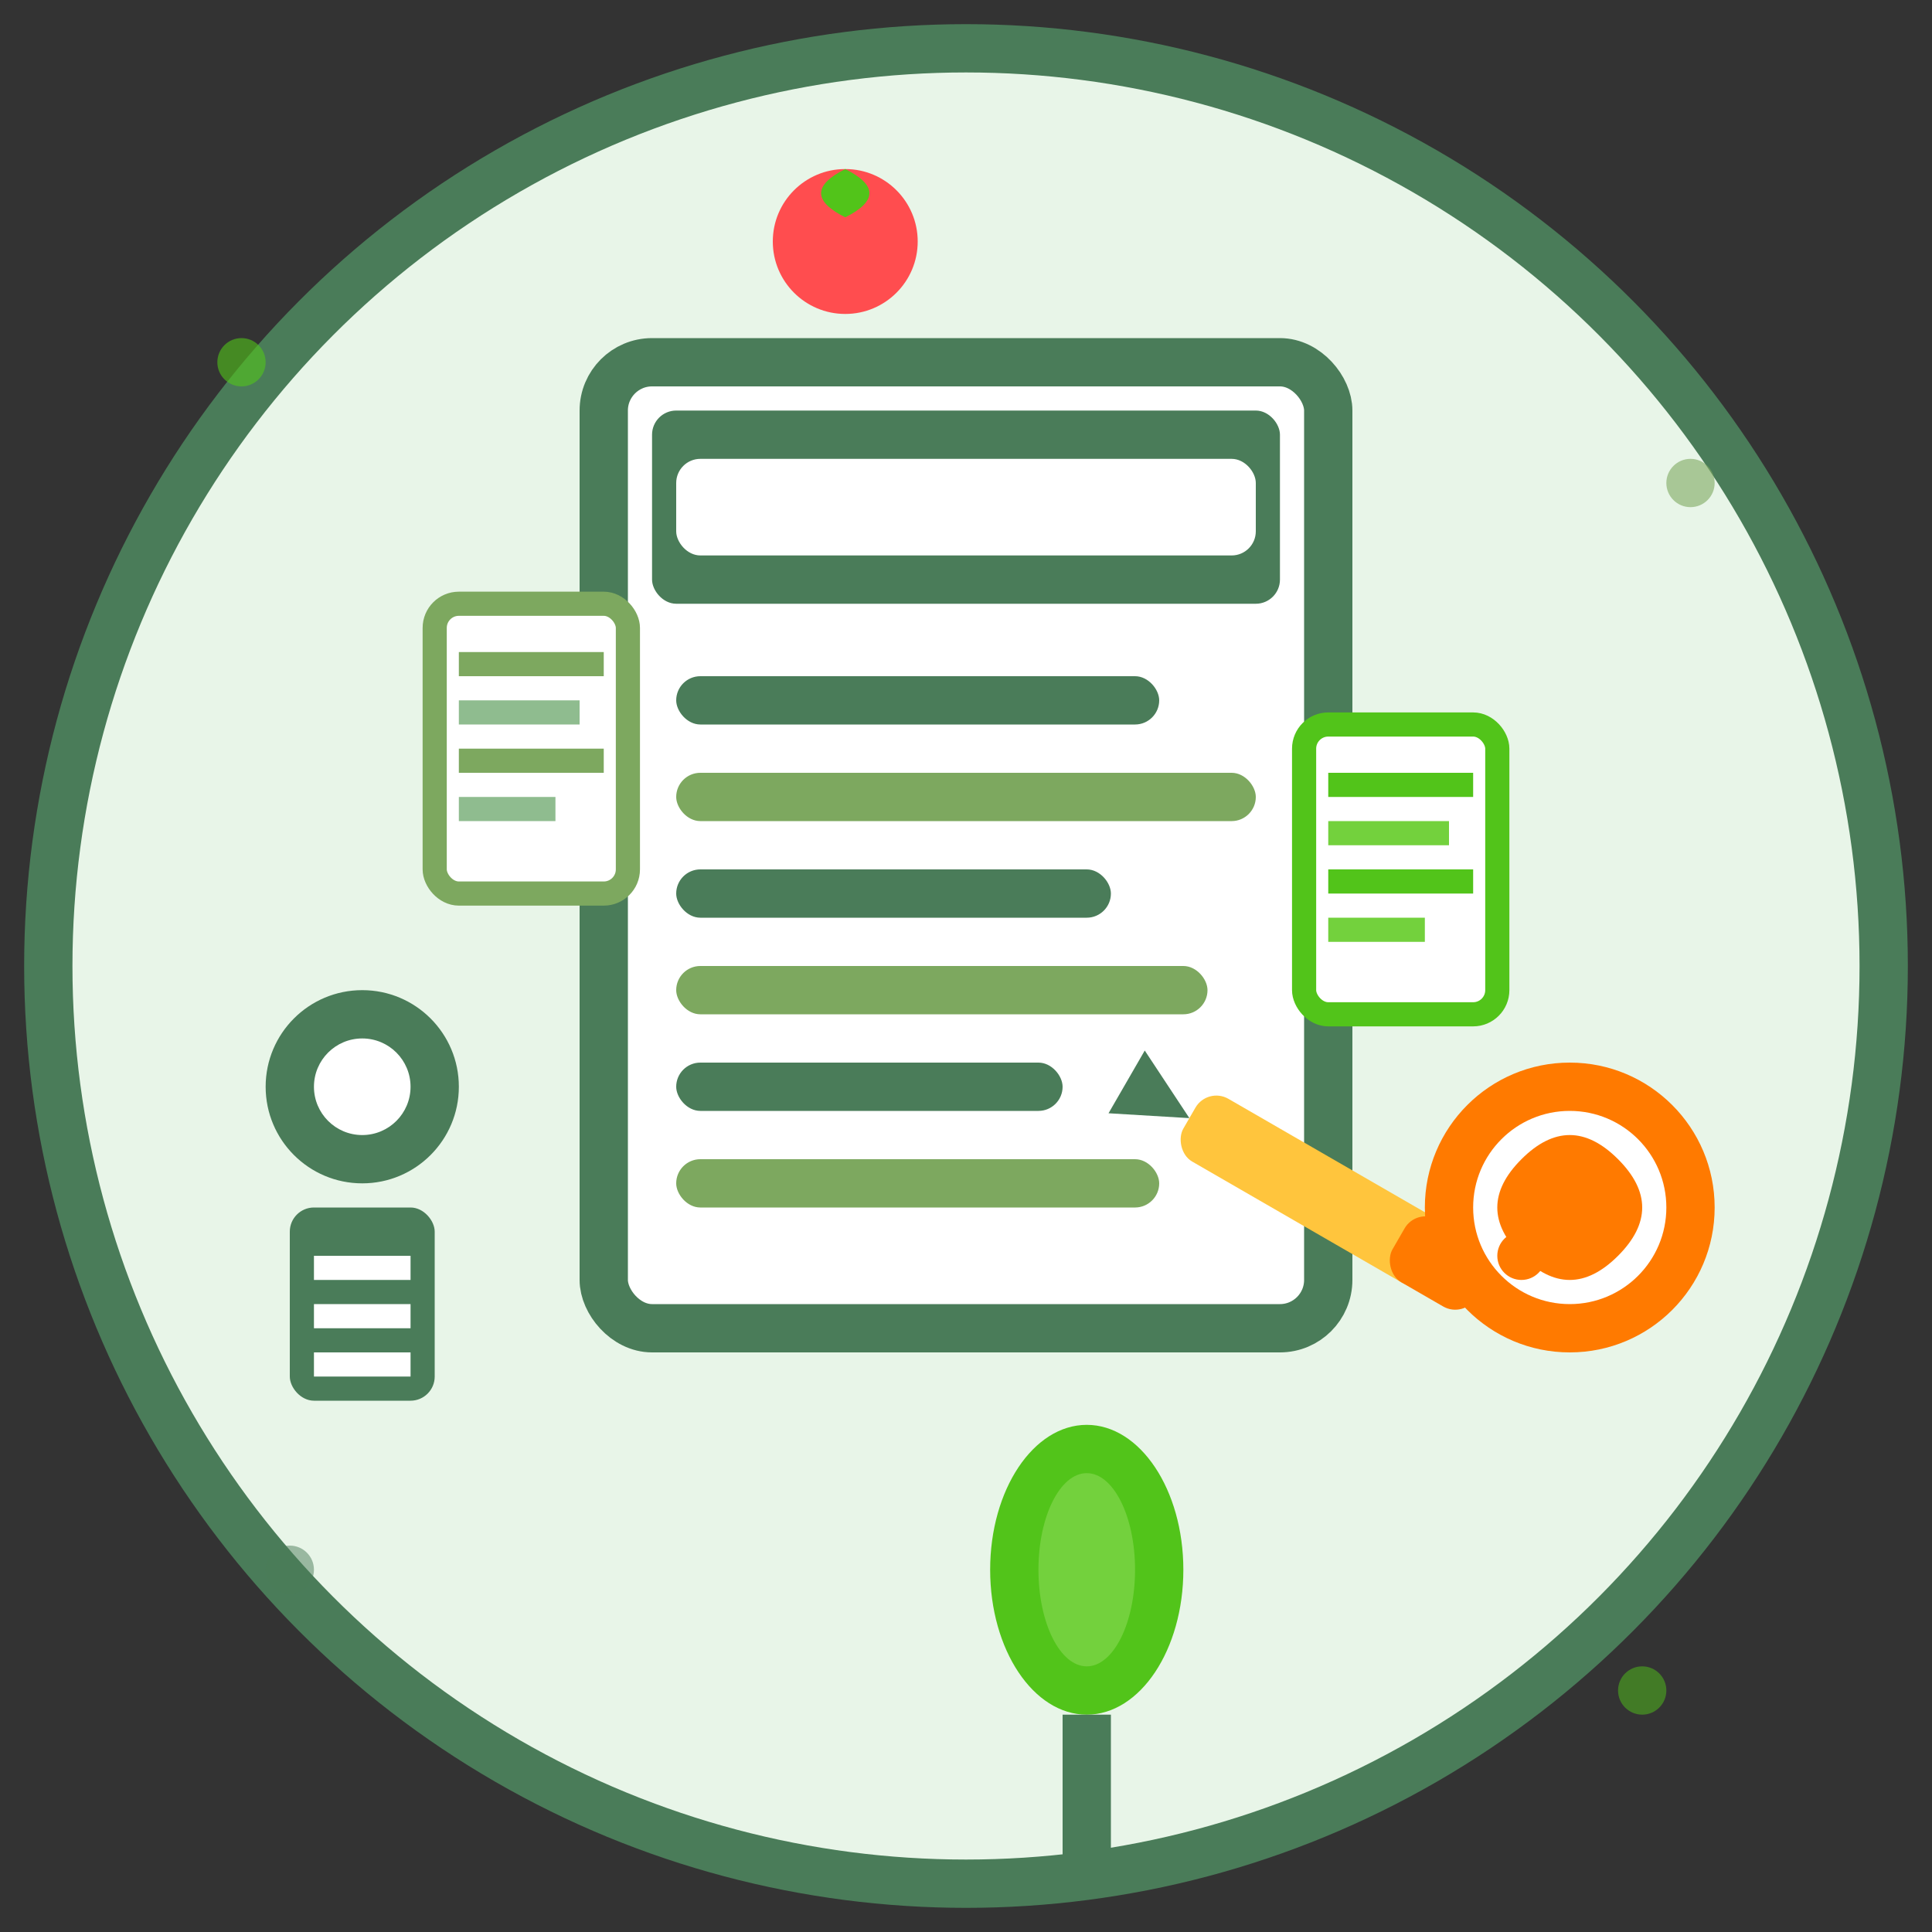 <svg width="80" height="80" viewBox="0 0 80 80" fill="none" xmlns="http://www.w3.org/2000/svg">
    <rect x="0" y="0" width="80" height="80" fill="#333333" stroke="none"/>
    <!-- Background circle -->
    <circle cx="40" cy="40" r="38" fill="#e8f5e8" stroke="#4a7c59" stroke-width="2"/>
    
    <!-- Main document -->
    <rect x="25" y="15" width="30" height="40" fill="white" stroke="#4a7c59" stroke-width="2" rx="2"/>
    
    <!-- Document header -->
    <rect x="27" y="17" width="26" height="8" fill="#4a7c59" rx="1"/>
    <rect x="28" y="19" width="24" height="4" fill="white" rx="1"/>
    
    <!-- Article lines -->
    <rect x="28" y="28" width="20" height="2" fill="#4a7c59" rx="1"/>
    <rect x="28" y="32" width="24" height="2" fill="#7da85f" rx="1"/>
    <rect x="28" y="36" width="18" height="2" fill="#4a7c59" rx="1"/>
    <rect x="28" y="40" width="22" height="2" fill="#7da85f" rx="1"/>
    <rect x="28" y="44" width="16" height="2" fill="#4a7c59" rx="1"/>
    <rect x="28" y="48" width="20" height="2" fill="#7da85f" rx="1"/>
    
    <!-- Pen writing -->
    <g transform="translate(50, 45) rotate(30)">
        <rect x="0" y="0" width="12" height="3" fill="#ffc53d" rx="1"/>
        <rect x="10" y="0" width="4" height="3" fill="#ff7a00" rx="1"/>
        <path d="M0 1.5 L-3 0 L-3 3 Z" fill="#4a7c59"/>
    </g>
    
    <!-- Additional documents/articles -->
    <rect x="18" y="25" width="8" height="12" fill="white" stroke="#7da85f" stroke-width="1" rx="1"/>
    <rect x="19" y="27" width="6" height="1" fill="#7da85f"/>
    <rect x="19" y="29" width="5" height="1" fill="#8fbc8f"/>
    <rect x="19" y="31" width="6" height="1" fill="#7da85f"/>
    <rect x="19" y="33" width="4" height="1" fill="#8fbc8f"/>
    
    <rect x="54" y="30" width="8" height="12" fill="white" stroke="#52c41a" stroke-width="1" rx="1"/>
    <rect x="55" y="32" width="6" height="1" fill="#52c41a"/>
    <rect x="55" y="34" width="5" height="1" fill="#73d13d"/>
    <rect x="55" y="36" width="6" height="1" fill="#52c41a"/>
    <rect x="55" y="38" width="4" height="1" fill="#73d13d"/>
    
    <!-- Blog/web elements -->
    <circle cx="15" cy="45" r="4" fill="#4a7c59"/>
    <circle cx="15" cy="45" r="2" fill="white"/>
    <rect x="12" y="50" width="6" height="8" fill="#4a7c59" rx="1"/>
    <rect x="13" y="52" width="4" height="1" fill="white"/>
    <rect x="13" y="54" width="4" height="1" fill="white"/>
    <rect x="13" y="56" width="4" height="1" fill="white"/>
    
    <!-- RSS/feed symbol -->
    <g transform="translate(65, 50)">
        <circle cx="0" cy="0" r="6" fill="#ff7a00"/>
        <circle cx="0" cy="0" r="4" fill="white"/>
        <path d="M-2 -2 Q0 -4 2 -2 Q4 0 2 2 Q0 4 -2 2 Q-4 0 -2 -2" fill="#ff7a00"/>
        <circle cx="-2" cy="2" r="1" fill="#ff7a00"/>
    </g>
    
    <!-- Food/health themed elements -->
    <circle cx="35" cy="10" r="3" fill="#ff4d4f"/>
    <path d="M35 7 Q33 8 35 9 Q37 8 35 7" fill="#52c41a"/>
    
    <ellipse cx="45" cy="65" rx="4" ry="6" fill="#52c41a"/>
    <ellipse cx="45" cy="65" rx="2" ry="4" fill="#73d13d"/>
    <rect x="44" y="71" width="2" height="6" fill="#4a7c59"/>
    
    <!-- Decorative elements -->
    <circle cx="10" cy="15" r="1" fill="#52c41a" opacity="0.6"/>
    <circle cx="70" cy="20" r="1" fill="#7da85f" opacity="0.6"/>
    <circle cx="12" cy="65" r="1" fill="#4a7c59" opacity="0.5"/>
    <circle cx="68" cy="70" r="1" fill="#52c41a" opacity="0.5"/>
</svg>
